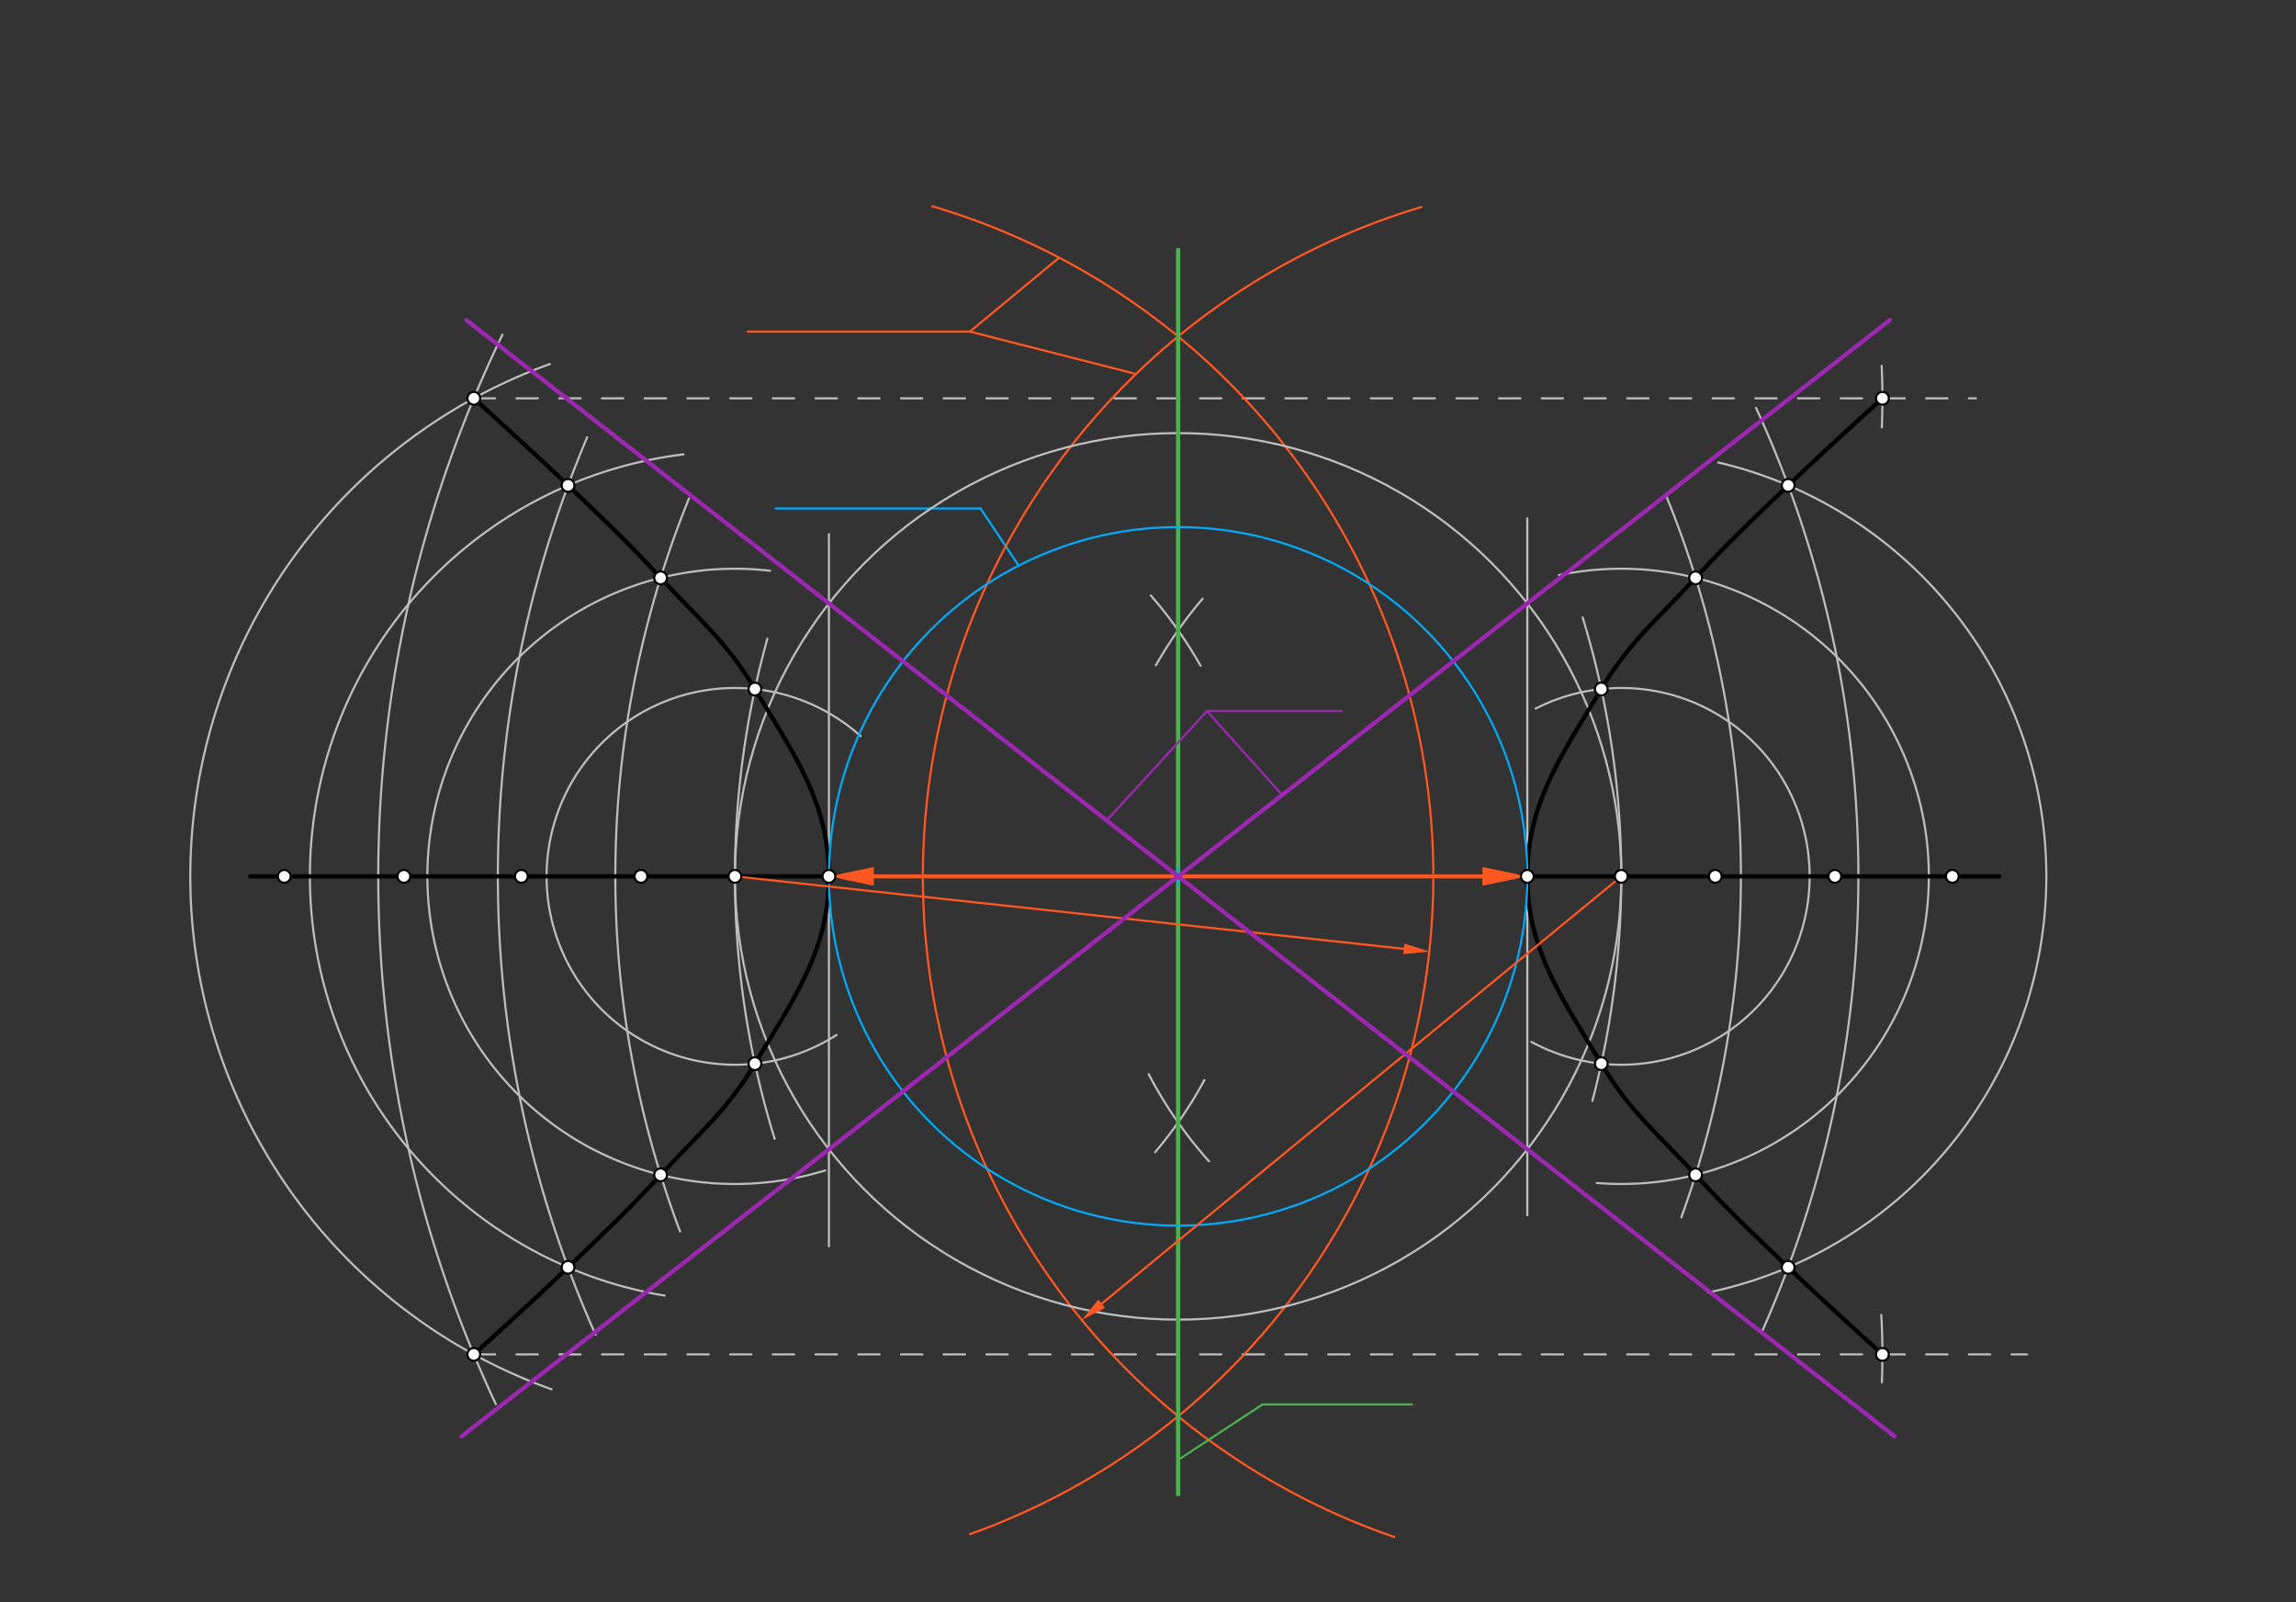 <svg xmlns="http://www.w3.org/2000/svg" class="svg--816" height="100%" preserveAspectRatio="xMidYMid meet" viewBox="0 0 1075 750" width="100%"><rect x="0" y="0" width="1075" height="750" fill="#333333" stroke="none"/><defs><marker id="marker-arrow" markerHeight="16" markerUnits="userSpaceOnUse" markerWidth="24" orient="auto-start-reverse" refX="24" refY="4" viewBox="0 0 24 8"><path d="M 0 0 L 24 4 L 0 8 z" stroke="inherit"></path></marker></defs><g class="aux-layer--949"><g class="element--733"><line stroke="#BDBDBD" stroke-dasharray="none" stroke-linecap="round" stroke-width="1" x1="117.1" x2="936.1" y1="410.238" y2="410.238"></line></g><g class="element--733"><path d="M 402.968 344.585 A 88.18 88.18 0 1 0 391.649 484.498" fill="none" stroke="#BDBDBD" stroke-dasharray="none" stroke-linecap="round" stroke-width="1"></path></g><g class="element--733"><path d="M 362.704 533.099 A 415 415 0 0 1 359.295 298.968" fill="none" stroke="#BDBDBD" stroke-dasharray="none" stroke-linecap="round" stroke-width="1"></path></g><g class="element--733"><path d="M 360.556 267.181 A 144 144 0 1 0 386.382 547.89" fill="none" stroke="#BDBDBD" stroke-dasharray="none" stroke-linecap="round" stroke-width="1"></path></g><g class="element--733"><path d="M 322.552 233.413 A 471 471 0 0 0 318.418 576.49" fill="none" stroke="#BDBDBD" stroke-dasharray="none" stroke-linecap="round" stroke-width="1"></path></g><g class="element--733"><path d="M 320.028 212.699 A 199 199 0 0 0 311.16 606.492" fill="none" stroke="#BDBDBD" stroke-dasharray="none" stroke-linecap="round" stroke-width="1"></path></g><g class="element--733"><path d="M 274.912 204.718 A 526 526 0 0 0 278.832 624.757" fill="none" stroke="#BDBDBD" stroke-dasharray="none" stroke-linecap="round" stroke-width="1"></path></g><g class="element--733"><path d="M 257.431 170.418 A 255 255 0 0 0 258.266 650.357" fill="none" stroke="#BDBDBD" stroke-dasharray="none" stroke-linecap="round" stroke-width="1"></path></g><g class="element--733"><path d="M 235.252 156.648 A 582 582 0 0 0 232.128 657.268" fill="none" stroke="#BDBDBD" stroke-dasharray="none" stroke-linecap="round" stroke-width="1"></path></g><g class="element--733"><path d="M 719.006 331.7 A 88.18 88.18 0 1 1 716.993 487.714" fill="none" stroke="#BDBDBD" stroke-dasharray="none" stroke-linecap="round" stroke-width="1"></path></g><g class="element--733"><path d="M 741.012 289.054 A 415 415 0 0 1 745.573 515.332" fill="none" stroke="#BDBDBD" stroke-dasharray="none" stroke-linecap="round" stroke-width="1"></path></g><g class="element--733"><path d="M 729.946 269.22 A 144 144 0 1 1 747.653 553.782" fill="none" stroke="#BDBDBD" stroke-dasharray="none" stroke-linecap="round" stroke-width="1"></path></g><g class="element--733"><path d="M 779.869 231.502 A 471 471 0 0 1 787.22 569.879" fill="none" stroke="#BDBDBD" stroke-dasharray="none" stroke-linecap="round" stroke-width="1"></path></g><g class="element--733"><path d="M 804.479 216.481 A 199 199 0 0 1 799.721 605.048" fill="none" stroke="#BDBDBD" stroke-dasharray="none" stroke-linecap="round" stroke-width="1"></path></g><g class="element--733"><path d="M 822.206 190.941 A 526 526 0 0 1 824.849 623.678" fill="none" stroke="#BDBDBD" stroke-dasharray="none" stroke-linecap="round" stroke-width="1"></path></g><g class="element--733"><path d="M 563.1 280.238 A 200.01 200.01 0 0 0 541.2 311.431" fill="none" stroke="#BDBDBD" stroke-dasharray="none" stroke-linecap="round" stroke-width="1"></path></g><g class="element--733"><path d="M 566.017 543.572 A 200.01 200.01 0 0 1 537.827 502.857" fill="none" stroke="#BDBDBD" stroke-dasharray="none" stroke-linecap="round" stroke-width="1"></path></g><g class="element--733"><path d="M 538.811 278.745 A 200.01 200.01 0 0 1 562.128 311.655" fill="none" stroke="#BDBDBD" stroke-dasharray="none" stroke-linecap="round" stroke-width="1"></path></g><g class="element--733"><path d="M 540.824 539.386 A 200.01 200.01 0 0 0 563.915 505.595" fill="none" stroke="#BDBDBD" stroke-dasharray="none" stroke-linecap="round" stroke-width="1"></path></g><g class="element--733"><line stroke="#BDBDBD" stroke-dasharray="10" stroke-linecap="round" stroke-width="1" x1="221.842" x2="925.1" y1="186.456" y2="186.456"></line></g><g class="element--733"><line stroke="#BDBDBD" stroke-dasharray="10" stroke-linecap="round" stroke-width="1" x1="221.842" x2="949.1" y1="634.019" y2="634.019"></line></g><g class="element--733"><path d="M 881.007 171.242 A 329.758 329.758 0 0 1 881.077 200.071" fill="none" stroke="#BDBDBD" stroke-dasharray="none" stroke-linecap="round" stroke-width="1"></path></g><g class="element--733"><path d="M 880.841 615.573 A 329.758 329.758 0 0 1 881.099 647.081" fill="none" stroke="#BDBDBD" stroke-dasharray="none" stroke-linecap="round" stroke-width="1"></path></g><g class="element--733"><line stroke="#03A9F4" stroke-dasharray="none" stroke-linecap="round" stroke-width="1" x1="363.1" x2="459.1" y1="238.037" y2="238.037"></line></g><g class="element--733"><line stroke="#03A9F4" stroke-dasharray="none" stroke-linecap="round" stroke-width="1" x1="459.1" x2="476.964" y1="238.037" y2="264.771"></line></g><g class="element--733"><path d="M 652.777 719.47 A 327 327 0 0 1 665.546 96.906" fill="none" stroke="#FF5722" stroke-dasharray="none" stroke-linecap="round" stroke-width="1"></path></g><g class="element--733"><path d="M 454.226 718.136 A 327 327 0 0 0 436.425 96.542" fill="none" stroke="#FF5722" stroke-dasharray="none" stroke-linecap="round" stroke-width="1"></path></g><g class="element--733"><line stroke="#FF5722" stroke-dasharray="none" stroke-linecap="round" stroke-width="1" x1="350.1" x2="454.1" y1="155.238" y2="155.238"></line></g><g class="element--733"><line stroke="#FF5722" stroke-dasharray="none" stroke-linecap="round" stroke-width="1" x1="454.1" x2="495.949" y1="155.238" y2="120.573"></line></g><g class="element--733"><line stroke="#FF5722" stroke-dasharray="none" stroke-linecap="round" stroke-width="1" x1="454.1" x2="531.237" y1="155.238" y2="174.915"></line></g><g class="element--733"><line stroke="#BDBDBD" stroke-dasharray="none" stroke-linecap="round" stroke-width="1" x1="388.1" x2="388.1" y1="250.037" y2="583.438"></line></g><g class="element--733"><line stroke="#BDBDBD" stroke-dasharray="none" stroke-linecap="round" stroke-width="1" x1="715.1" x2="715.1" y1="242.637" y2="568.838"></line></g><g class="element--733"><g class="center--a87"><line x1="547.6" y1="410.238" x2="555.6" y2="410.238" stroke="#BDBDBD" stroke-width="1" stroke-linecap="round"></line><line x1="551.6" y1="406.238" x2="551.6" y2="414.238" stroke="#BDBDBD" stroke-width="1" stroke-linecap="round"></line><circle class="hit--87b" cx="551.6" cy="410.238" r="4" stroke="none" fill="transparent"></circle></g><circle cx="551.6" cy="410.238" fill="none" r="207.5" stroke="#BDBDBD" stroke-dasharray="none" stroke-width="1"></circle></g></g><g class="main-layer--75a"><g class="element--733"><line stroke="#000000" stroke-dasharray="none" stroke-linecap="round" stroke-width="2" x1="117.1" x2="936.1" y1="410.238" y2="410.238"></line></g><g class="element--733"><path d="M 221.842 186.456 C 221.842 186.456, 248.72 210.649, 265.967 227.218 C 283.555 244.112, 292.861 252.668, 309.305 270.505 C 327.631 290.383, 339.981 300.051, 353.468 322.557 C 372.094 353.638, 388.1 375.915, 388.1 410.238 C 388.1 444.56, 372.094 466.837, 353.468 497.918 C 339.981 520.424, 327.631 530.092, 309.305 549.97 C 292.861 567.807, 283.555 576.363, 265.967 593.257 C 248.72 609.826, 221.842 634.019, 221.842 634.019 C 221.842 634.019, 248.72 609.826, 265.967 593.257 C 283.555 576.363, 292.861 567.807, 309.305 549.97 C 327.631 530.092, 339.981 520.424, 353.468 497.918 C 372.094 466.837, 388.1 444.56, 388.1 410.238 C 388.1 375.915, 372.094 353.638, 353.468 322.557 C 339.981 300.051, 327.631 290.383, 309.305 270.505 C 292.861 252.668, 283.555 244.112, 265.967 227.218 C 248.72 210.649, 221.842 186.456, 221.842 186.456" fill="none" stroke="#000000" stroke-linecap="round" stroke-width="2"></path></g><g class="element--733"><line stroke="#4CAF50" stroke-dasharray="none" stroke-linecap="round" stroke-width="2" x1="551.6" x2="551.6" y1="117.037" y2="699.438"></line></g><g class="element--733"><line stroke="#4CAF50" stroke-dasharray="none" stroke-linecap="round" stroke-width="1" x1="661.1" x2="591.1" y1="657.438" y2="657.438"></line></g><g class="element--733"><line stroke="#4CAF50" stroke-dasharray="none" stroke-linecap="round" stroke-width="1" x1="591.1" x2="551.916" y1="657.438" y2="683.229"></line></g><g class="element--733"><path d="M 881.358 186.456 C 881.358 186.456, 854.48 210.649, 837.233 227.218 C 819.645 244.112, 810.339 252.668, 793.895 270.505 C 775.569 290.383, 763.219 300.051, 749.732 322.557 C 731.106 353.638, 715.1 375.915, 715.1 410.238 C 715.1 444.56, 731.106 466.837, 749.732 497.918 C 763.219 520.424, 775.569 530.092, 793.895 549.97 C 810.339 567.807, 819.645 576.363, 837.233 593.257 C 854.48 609.826, 881.358 634.019, 881.358 634.019 C 881.358 634.019, 854.48 609.826, 837.233 593.257 C 819.645 576.363, 810.339 567.807, 793.895 549.97 C 775.569 530.092, 763.219 520.424, 749.732 497.918 C 731.106 466.837, 715.1 444.56, 715.1 410.238 C 715.1 375.915, 731.106 353.638, 749.732 322.557 C 763.219 300.051, 775.569 290.383, 793.895 270.505 C 810.339 252.668, 819.645 244.112, 837.233 227.218 C 854.48 210.649, 881.358 186.456, 881.358 186.456" fill="none" stroke="#000000" stroke-linecap="round" stroke-width="2"></path></g><g class="element--733"><g class="center--a87"><line x1="547.6" y1="410.238" x2="555.6" y2="410.238" stroke="#03A9F4" stroke-width="1" stroke-linecap="round"></line><line x1="551.6" y1="406.238" x2="551.6" y2="414.238" stroke="#03A9F4" stroke-width="1" stroke-linecap="round"></line><circle class="hit--87b" cx="551.6" cy="410.238" r="4" stroke="none" fill="transparent"></circle></g><circle cx="551.6" cy="410.238" fill="none" r="163.5" stroke="#03A9F4" stroke-dasharray="none" stroke-width="1"></circle></g><g class="element--733"><line stroke="#FF5722" stroke-dasharray="none" stroke-linecap="round" stroke-width="2" x1="409.1" x2="694.1" y1="410.238" y2="410.238"></line><path d="M388.1,410.238 l21,4.375 l0,-8.75 z" fill="#FF5722" stroke="#FF5722" stroke-width="0" transform="rotate(0, 388.1, 410.238)"></path><path d="M715.1,410.238 l21,4.375 l0,-8.75 z" fill="#FF5722" stroke="#FF5722" stroke-width="0" transform="rotate(180, 715.1, 410.238)"></path></g><g class="element--733"><line stroke="#FF5722" stroke-dasharray="none" stroke-linecap="round" stroke-width="1" x1="759.1" x2="515.786" y1="410.238" y2="610.296"></line><path d="M506.517,617.917 l12,2.5 l0,-5 z" fill="#FF5722" stroke="#FF5722" stroke-width="0" transform="rotate(320.572, 506.517, 617.917)"></path></g><g class="element--733"><line stroke="#FF5722" stroke-dasharray="none" stroke-linecap="round" stroke-width="1" x1="344.1" x2="657.269" y1="410.238" y2="444.156"></line><path d="M669.199,445.448 l12,2.5 l0,-5 z" fill="#FF5722" stroke="#FF5722" stroke-width="0" transform="rotate(186.181, 669.199, 445.448)"></path></g><g class="element--733"><line stroke="#9C27B0" stroke-dasharray="none" stroke-linecap="round" stroke-width="2" x1="218.394" x2="887.055" y1="149.857" y2="672.376"></line></g><g class="element--733"><line stroke="#9C27B0" stroke-dasharray="none" stroke-linecap="round" stroke-width="2" x1="216.145" x2="884.806" y1="672.376" y2="149.857"></line></g><g class="element--733"><line stroke="#9C27B0" stroke-dasharray="none" stroke-linecap="round" stroke-width="1" x1="565.1" x2="628.1" y1="332.838" y2="332.838"></line></g><g class="element--733"><line stroke="#9C27B0" stroke-dasharray="none" stroke-linecap="round" stroke-width="1" x1="565.1" x2="600.341" y1="332.838" y2="372.147"></line></g><g class="element--733"><line stroke="#9C27B0" stroke-dasharray="none" stroke-linecap="round" stroke-width="1" x1="565.1" x2="518.135" y1="332.838" y2="384.074"></line></g><g class="element--733"><circle cx="344.1" cy="410.238" r="3" stroke="#000000" stroke-width="1" fill="#ffffff"></circle>}</g><g class="element--733"><circle cx="388.1" cy="410.238" r="3" stroke="#000000" stroke-width="1" fill="#ffffff"></circle>}</g><g class="element--733"><circle cx="715.1" cy="410.238" r="3" stroke="#000000" stroke-width="1" fill="#ffffff"></circle>}</g><g class="element--733"><circle cx="759.1" cy="410.238" r="3" stroke="#000000" stroke-width="1" fill="#ffffff"></circle>}</g><g class="element--733"><circle cx="300.1" cy="410.238" r="3" stroke="#000000" stroke-width="1" fill="#ffffff"></circle>}</g><g class="element--733"><circle cx="353.468" cy="322.557" r="3" stroke="#000000" stroke-width="1" fill="#ffffff"></circle>}</g><g class="element--733"><circle cx="353.468" cy="497.918" r="3" stroke="#000000" stroke-width="1" fill="#ffffff"></circle>}</g><g class="element--733"><circle cx="244.1" cy="410.238" r="3" stroke="#000000" stroke-width="1" fill="#ffffff"></circle>}</g><g class="element--733"><circle cx="309.305" cy="270.505" r="3" stroke="#000000" stroke-width="1" fill="#ffffff"></circle>}</g><g class="element--733"><circle cx="309.305" cy="549.97" r="3" stroke="#000000" stroke-width="1" fill="#ffffff"></circle>}</g><g class="element--733"><circle cx="189.1" cy="410.238" r="3" stroke="#000000" stroke-width="1" fill="#ffffff"></circle>}</g><g class="element--733"><circle cx="265.967" cy="227.218" r="3" stroke="#000000" stroke-width="1" fill="#ffffff"></circle>}</g><g class="element--733"><circle cx="265.967" cy="593.257" r="3" stroke="#000000" stroke-width="1" fill="#ffffff"></circle>}</g><g class="element--733"><circle cx="133.1" cy="410.238" r="3" stroke="#000000" stroke-width="1" fill="#ffffff"></circle>}</g><g class="element--733"><circle cx="221.842" cy="634.019" r="3" stroke="#000000" stroke-width="1" fill="#ffffff"></circle>}</g><g class="element--733"><circle cx="221.842" cy="186.456" r="3" stroke="#000000" stroke-width="1" fill="#ffffff"></circle>}</g><g class="element--733"><circle cx="803.1" cy="410.238" r="3" stroke="#000000" stroke-width="1" fill="#ffffff"></circle>}</g><g class="element--733"><circle cx="749.732" cy="322.557" r="3" stroke="#000000" stroke-width="1" fill="#ffffff"></circle>}</g><g class="element--733"><circle cx="749.732" cy="497.918" r="3" stroke="#000000" stroke-width="1" fill="#ffffff"></circle>}</g><g class="element--733"><circle cx="859.1" cy="410.238" r="3" stroke="#000000" stroke-width="1" fill="#ffffff"></circle>}</g><g class="element--733"><circle cx="793.895" cy="270.505" r="3" stroke="#000000" stroke-width="1" fill="#ffffff"></circle>}</g><g class="element--733"><circle cx="793.895" cy="549.97" r="3" stroke="#000000" stroke-width="1" fill="#ffffff"></circle>}</g><g class="element--733"><circle cx="914.1" cy="410.238" r="3" stroke="#000000" stroke-width="1" fill="#ffffff"></circle>}</g><g class="element--733"><circle cx="837.233" cy="227.218" r="3" stroke="#000000" stroke-width="1" fill="#ffffff"></circle>}</g><g class="element--733"><circle cx="837.233" cy="593.257" r="3" stroke="#000000" stroke-width="1" fill="#ffffff"></circle>}</g><g class="element--733"><circle cx="881.358" cy="186.456" r="3" stroke="#000000" stroke-width="1" fill="#ffffff"></circle>}</g><g class="element--733"><circle cx="881.358" cy="634.019" r="3" stroke="#000000" stroke-width="1" fill="#ffffff"></circle>}</g></g><g class="snaps-layer--ac6"></g><g class="temp-layer--52d"></g></svg>